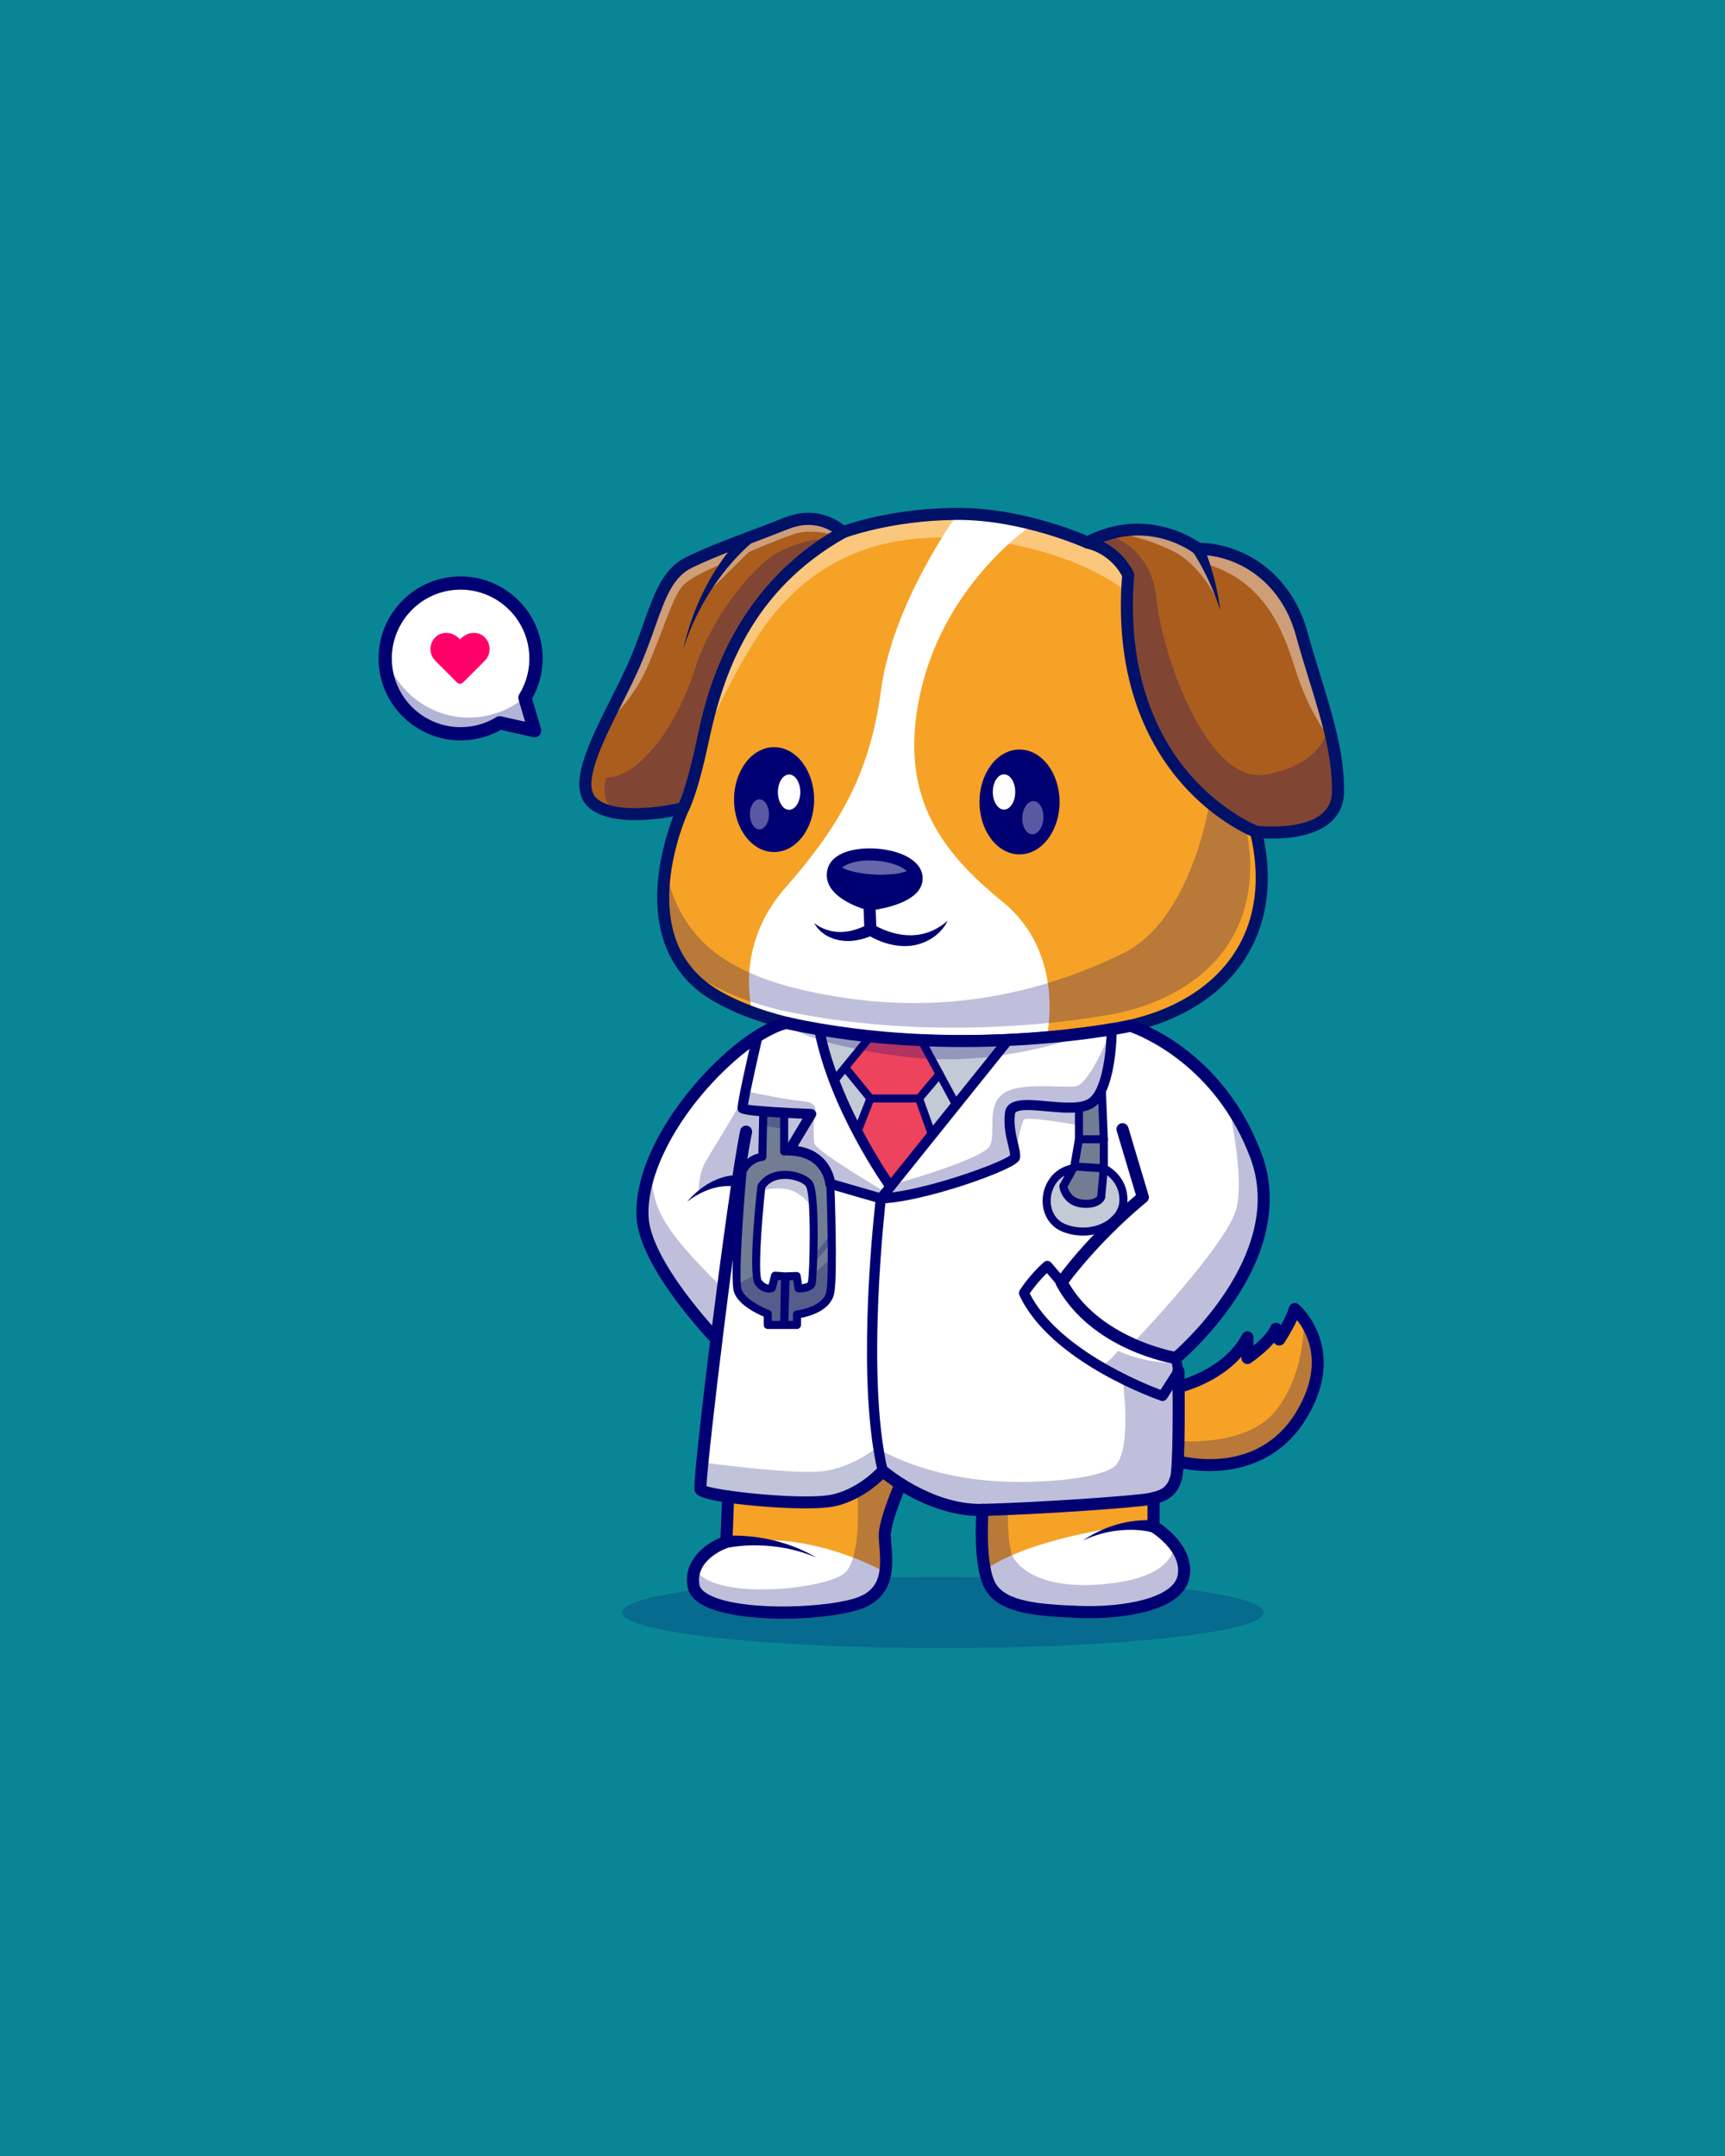 <svg width="720" height="900" viewBox="0 0 720 900" fill="none" xmlns="http://www.w3.org/2000/svg">
<path d="M720 0H0V900H720V0Z" fill="#088695"/>
<g clip-path="url(#clip0_1_16)">
<g opacity="0.2">
<path d="M393.548 688C319.592 688 259.64 681.337 259.64 673.117C259.64 664.898 319.592 658.234 393.548 658.234C467.503 658.234 527.455 664.898 527.455 673.117C527.455 681.337 467.503 688 393.548 688Z" fill="#000072"/>
</g>
<path d="M294.381 309.195C300.373 280.898 312.362 245.55 352.202 223.149C353.539 222.648 372.283 215.805 398.996 215.554C426.583 215.272 453.226 227.28 453.492 227.402C453.635 227.468 453.792 227.5 453.95 227.495C454.107 227.491 454.262 227.449 454.401 227.375C478.102 214.915 497.44 228.435 499.3 229.807C500.372 231.671 501.382 233.644 502.329 235.621C503.306 237.671 504.228 239.753 505.074 241.869C506.79 246.1 508.23 250.438 509.387 254.856C508.56 250.343 507.442 245.888 506.041 241.519C505.349 239.326 504.578 237.158 503.746 235.008C503.113 233.382 502.435 231.781 501.709 230.181C517.665 230.864 536.02 241.688 542.363 264.943C544.028 271.06 545.894 277.09 547.695 282.921C552.813 299.489 557.647 315.139 557.452 330.466C557.399 334.668 555.88 338.1 552.936 340.667C544.304 348.194 526.113 346.368 524.499 346.188C523.151 345.645 508.951 339.692 495.694 324.48C482.907 309.806 468.404 283.252 471.934 240.083C471.945 239.949 471.929 239.813 471.888 239.685C471.847 239.556 471.781 239.437 471.693 239.334C471.606 239.231 471.499 239.146 471.379 239.084C471.259 239.023 471.127 238.985 470.993 238.974C470.858 238.963 470.723 238.979 470.594 239.02C470.465 239.061 470.346 239.128 470.243 239.215C470.14 239.302 470.055 239.409 469.994 239.529C469.932 239.65 469.895 239.781 469.884 239.915C466.291 283.86 481.132 310.938 494.216 325.92C507.117 340.687 520.539 346.781 523.362 347.953C527.917 367.224 525.556 384.726 516.506 398.593C507.258 412.764 491.603 422.626 471.053 427.334C464.206 428.737 399.135 441.255 329.447 426.228C317.72 423.335 307.265 419.487 298.948 414.509C261.498 392.099 285.434 339.225 286.068 337.852C286.432 337.189 289.795 330.837 294.381 309.195ZM340.864 386.542C341.199 386.965 341.582 387.348 342.006 387.682L343.26 388.724C343.714 389.027 344.188 389.29 344.656 389.575C346.585 390.658 348.72 391.324 350.923 391.529C353.124 391.73 355.343 391.599 357.506 391.14C359.498 390.73 361.435 390.086 363.277 389.222L366.884 391.049L369.039 391.847C369.763 392.093 370.459 392.421 371.221 392.562C372.719 392.913 374.2 393.35 375.755 393.418C377.285 393.652 378.841 393.527 380.383 393.489C383.457 393.158 386.422 392.165 389.076 390.579C391.688 389.004 393.959 386.878 395.54 384.336C391.556 388.786 385.953 391.439 380.245 391.744C378.814 391.717 377.385 391.791 375.969 391.514C374.542 391.387 373.156 390.98 371.763 390.632C371.058 390.497 370.4 390.177 369.72 389.932L367.694 389.175L364.297 387.509L363.957 378.477C367.32 378.006 378.526 376.055 382.311 370.687C382.902 369.879 383.306 368.949 383.494 367.965C383.682 366.982 383.649 365.969 383.398 365C381.964 359.025 372.891 356.013 364.535 355.677C357.599 355.406 348.836 357.08 346.99 362.731C346.628 363.781 346.493 364.895 346.593 366C346.693 367.105 347.027 368.177 347.571 369.144C350.539 374.595 359.279 377.573 361.894 378.361L362.241 387.523C360.592 388.317 358.867 388.943 357.092 389.391C355.099 389.871 353.056 390.162 351.009 390.096C348.952 390.096 346.938 389.579 345.029 388.804C343.072 388.064 341.427 386.719 339.801 385.338L340.864 386.542Z" fill="#F6A226"/>
<path d="M470.355 242.648C470.355 242.648 468.516 234.555 457.634 226.462C454.89 224.421 472.626 222.864 473.954 222.151C477.646 220.183 487.222 221.686 497.837 227.79L502.489 230.309C502.489 230.309 525.714 227.13 539.643 254.853C553.572 282.576 553.18 304.869 558.482 321.722C563.783 338.574 546.582 352.079 525.468 347.311C504.355 342.543 483.05 313.784 476.185 291.88C469.32 269.976 470.355 242.648 470.355 242.648Z" fill="#AB5D1D"/>
<path d="M436.86 433.13C436.86 433.13 445.171 398.165 418.565 376.524C391.959 354.883 373.991 330.738 384.766 286.693C395.54 242.647 430.569 219.298 430.569 219.298L411.765 216.226L399.001 215.551C399.001 215.551 372.454 252.194 367.678 288.417C362.901 324.641 348.862 346.527 327.62 370.803C306.378 395.08 313.884 421.498 313.884 421.498C313.884 421.498 363.144 442.521 436.86 433.13Z" fill="white"/>
<path d="M349.387 368.151C348.976 367.43 348.724 366.629 348.649 365.803C348.575 364.977 348.678 364.144 348.954 363.361C350.252 359.393 356.747 357.697 363.054 357.697C363.525 357.697 363.996 357.706 364.463 357.726C372.034 358.028 380.283 360.787 381.407 365.472C381.589 366.157 381.615 366.875 381.482 367.571C381.348 368.268 381.06 368.926 380.638 369.495C377.038 374.61 364.675 376.309 362.983 376.524C361.549 376.117 352.17 373.272 349.387 368.151Z" fill="#000072"/>
<path d="M258.209 293.201C260.709 288.227 263.294 283.083 265.388 278.362C268.141 272.154 270.219 266.295 272.051 261.133C276.46 248.717 279.644 239.743 288.245 235.623C294.773 232.496 301.388 229.852 308.252 227.23C306.218 229.465 304.297 231.802 302.498 234.231C299.771 237.893 297.299 241.738 295.1 245.739C292.921 249.738 290.913 253.835 289.298 258.087C288.417 260.182 287.737 262.354 287.012 264.504C286.286 266.654 285.773 268.871 285.146 271.048C285.856 268.894 286.456 266.706 287.254 264.586C288.052 262.466 288.812 260.328 289.776 258.278C291.54 254.112 293.686 250.122 295.984 246.248C298.302 242.382 300.882 238.68 303.708 235.168C306.481 231.719 309.502 228.382 312.758 225.512L314.272 224.943C318.859 223.214 323.6 221.426 328.507 219.46C339.747 214.966 347.409 219.896 350.02 222.034C305.277 247.872 295.9 292.038 292.358 308.765C288.323 327.815 285.22 334.889 284.442 336.474C280.942 337.29 257.264 342.429 248.13 334.468C240.716 328.002 249.608 310.309 258.209 293.201Z" fill="#AB5D1D"/>
<g opacity="0.4">
<path d="M541.227 281.122C536.564 266.737 530.102 243.673 503.939 235.545C503.871 235.368 503.81 235.19 503.742 235.012C503.109 233.386 502.43 231.786 501.705 230.185C517.66 230.868 536.016 241.693 542.358 264.948C544.024 271.065 545.89 277.094 547.69 282.925C549.695 289.415 551.652 295.763 553.284 302.004C553.047 303.467 552.771 305.138 552.771 305.138C552.771 305.138 546.005 295.847 541.227 281.122Z" fill="white"/>
</g>
<g opacity="0.4">
<path d="M508.782 251.845C508.667 251.309 508.541 250.775 508.417 250.239L508.455 250.342C509.337 252.808 509.136 252.557 508.782 251.845Z" fill="white"/>
</g>
<g opacity="0.4">
<path d="M489.879 230.209C478.696 224.521 467.81 222.846 467.508 222.799C484.896 219.675 497.795 228.695 499.296 229.804C500.368 231.668 501.378 233.641 502.324 235.618C503.301 237.668 504.223 239.75 505.07 241.866C506.195 244.64 507.19 247.468 508.079 250.345C507.563 249.282 500.777 235.754 489.879 230.209Z" fill="white"/>
</g>
<g opacity="0.4">
<path d="M401.366 224.618C356.223 221.813 333.444 242.648 320.441 259.63C311.476 271.336 301.079 292.324 295.483 304.233C301.844 276.864 314.658 244.259 352.202 223.146C353.539 222.645 372.283 215.802 398.996 215.551C426.583 215.269 453.226 227.276 453.492 227.399C453.635 227.465 453.792 227.497 453.95 227.492C454.107 227.487 454.262 227.446 454.401 227.372C454.595 227.27 454.787 227.184 454.981 227.086C462.428 231.144 467.701 235.456 469.631 238.663C469.766 238.945 469.888 239.226 470 239.511C469.933 239.634 469.891 239.771 469.879 239.911C469.699 242.112 469.576 244.259 469.488 246.378H469.478C469.478 246.378 446.509 227.422 401.366 224.618Z" fill="white"/>
</g>
<g opacity="0.4">
<path d="M270.054 278.766C265.459 289.191 258.36 297.013 254.389 300.873C255.633 298.329 256.923 295.76 258.209 293.204C260.709 288.23 263.294 283.086 265.388 278.365C268.141 272.157 270.219 266.298 272.051 261.136C276.46 248.72 279.644 239.746 288.245 235.626C294.773 232.499 301.388 229.855 308.252 227.233C306.218 229.468 304.297 231.805 302.498 234.234C302.255 234.563 302.024 234.899 301.784 235.23C298.317 236.593 288.761 240.553 285.146 244.35C280.703 249.015 276.722 263.642 270.054 278.766Z" fill="white"/>
</g>
<g opacity="0.4">
<path d="M331.056 223.046C323.891 225.534 312.597 230.409 312.597 230.409L295.267 247.497C295.332 247.385 295.394 247.273 295.459 247.162L297.809 243.321C299.642 240.501 301.63 237.788 303.715 235.165C306.488 231.716 309.509 228.379 312.765 225.509L314.28 224.94C318.867 223.211 323.608 221.423 328.515 219.457C339.024 215.254 346.405 219.292 349.454 221.589L347.175 223.046C346.879 223.046 338.222 220.558 331.056 223.046Z" fill="white"/>
</g>
<g opacity="0.25">
<path d="M456.957 226.129C459.13 225.137 461.379 224.317 463.681 223.677C468.275 225.372 480.928 231.66 482.713 250.01C484.903 272.497 503.612 327.821 528.49 323.31C548.207 319.735 552.919 309.166 554.026 304.932C556.146 313.604 557.555 322.082 557.447 330.461C557.394 334.663 555.875 338.096 552.931 340.662C544.3 348.189 526.109 346.363 524.495 346.183C523.147 345.641 508.947 339.687 495.69 324.476C482.903 309.802 468.4 283.248 471.929 240.079C471.951 239.85 471.895 239.621 471.77 239.428C471.644 239.236 471.458 239.091 471.24 239.018C471.022 238.945 470.786 238.948 470.57 239.026C470.354 239.104 470.171 239.253 470.05 239.449C469.926 239.179 469.785 238.917 469.631 238.663C466.764 232.653 459.406 227.667 456.957 226.129Z" fill="#000072"/>
</g>
<g opacity="0.4">
<path d="M470.05 239.449C470.037 239.472 470.014 239.487 470 239.511C469.888 239.226 469.765 238.945 469.631 238.663C469.785 238.917 469.926 239.179 470.05 239.449Z" fill="white"/>
</g>
<g opacity="0.25">
<path d="M470.05 239.449C470.037 239.472 470.014 239.487 470 239.511C469.888 239.226 469.765 238.945 469.631 238.663C469.785 238.917 469.926 239.179 470.05 239.449Z" fill="#021168"/>
</g>
<g opacity="0.25">
<path d="M276.066 380.346C276.571 385.872 277.792 390.95 279.729 395.578C277.435 390.82 276.186 385.626 276.066 380.346Z" fill="#021168"/>
</g>
<g opacity="0.25">
<path d="M520.238 346.493C523.843 364.542 521.28 380.92 512.716 394.038C503.468 408.21 487.812 418.071 467.262 422.779C460.416 424.183 395.345 436.7 325.657 421.674C313.93 418.78 303.474 414.932 295.158 409.954C291.827 407.98 288.771 405.573 286.071 402.798C286.457 403.34 286.861 403.876 287.283 404.406C278.254 393.015 277.032 378.554 278.453 366.022C285.722 393.469 304.389 409.409 352.719 416.572C401.048 423.736 440.523 411.797 468.919 397.866C495.593 384.782 503.763 341.345 504.658 336.124C511.05 341.459 516.758 344.743 520.268 346.506L520.238 346.493Z" fill="#000072"/>
</g>
<g opacity="0.25">
<path d="M253.039 324.588C267.964 324.343 283.29 300.756 289.857 279.794C296.425 258.832 312.614 238.403 322.83 231.769C333.046 225.135 345.774 224.618 345.774 224.618L344.69 225.316C344.69 225.316 344.538 225.42 344.284 225.608C304.488 251.768 295.753 292.787 292.368 308.769C288.334 327.819 285.231 334.893 284.453 336.479C281.771 337.104 267.248 340.264 256.494 338.125C249.914 334.088 253.039 324.588 253.039 324.588Z" fill="#000072"/>
</g>
<g opacity="0.4">
<path d="M364.857 365.055C356.355 364.596 349.564 362.362 349.688 360.065C349.812 357.768 356.804 356.278 365.306 356.736C373.808 357.195 380.599 359.43 380.475 361.727C380.351 364.024 373.359 365.514 364.857 365.055Z" fill="white"/>
</g>
<path d="M400.6 437.179C423.682 437.179 447.165 435.339 466.307 431.921C490.5 427.602 508.885 416.743 519.473 400.519C528.615 386.511 531.349 369.095 527.446 349.974C533.875 350.306 547.498 350.102 555.259 343.338C558.999 340.079 560.927 335.767 560.994 330.505C561.195 314.625 556.283 298.717 551.079 281.874C549.286 276.071 547.433 270.064 545.779 264.007C538.839 238.569 518.399 226.957 500.916 226.607C496.938 223.856 477.451 211.933 453.837 223.677C448.436 221.367 424.996 212.001 399.908 212.001C399.593 212.001 399.279 212.001 398.964 212.001C374.807 212.229 357.369 217.587 352.322 219.333C349.13 216.715 340.139 210.987 327.205 216.153C322.319 218.108 317.59 219.892 313.015 221.616C303.888 225.058 295.267 228.309 286.715 232.406C276.796 237.159 273.23 247.206 268.714 259.928C266.896 265.031 264.848 270.815 262.149 276.906C260.088 281.556 257.523 286.661 255.042 291.594C245.411 310.756 236.315 328.855 245.813 337.134C254.347 344.572 272.354 342.404 280.991 340.812C278.905 346.274 275.707 356.119 274.649 367.371C272.512 390.103 280.283 407.446 297.125 417.528C319.648 431.004 354.584 435.369 379.926 436.653C386.689 437.011 393.628 437.179 400.6 437.179ZM524.243 344.67C523.862 344.671 523.486 344.757 523.143 344.924C522.801 345.091 522.5 345.333 522.265 345.632C522.029 345.932 521.864 346.281 521.783 346.653C521.702 347.026 521.706 347.411 521.796 347.782C526.416 366.845 524.154 384.13 515.256 397.766C505.445 412.797 488.212 422.902 465.421 426.964C421.079 434.88 337.749 435.987 299.708 413.22C284.468 404.097 277.718 388.877 279.649 367.982C281.124 352.008 287.363 338.577 287.427 338.444C287.629 338.012 287.705 337.532 287.646 337.059C287.587 336.586 287.394 336.139 287.091 335.771C286.787 335.403 286.386 335.129 285.933 334.98C285.48 334.831 284.994 334.813 284.531 334.93C277.28 336.747 256.784 340.031 249.121 333.35C242.567 327.639 251.585 309.697 259.54 293.87C262.047 288.873 264.642 283.725 266.751 278.957C269.528 272.691 271.615 266.811 273.457 261.622C277.745 249.542 280.844 240.813 288.89 236.958C297.244 232.955 305.767 229.741 314.785 226.339C319.383 224.605 324.138 222.813 329.069 220.84C341.806 215.747 349.604 223.618 349.929 223.956C350.275 224.314 350.72 224.563 351.206 224.671C351.693 224.778 352.2 224.74 352.666 224.562C352.85 224.489 371.727 217.293 399.005 217.038C426.234 216.768 452.614 228.632 452.868 228.751C453.218 228.91 453.599 228.987 453.983 228.976C454.367 228.965 454.744 228.866 455.084 228.688C478.996 216.12 497.74 230.473 498.526 231.089C498.971 231.439 499.52 231.629 500.086 231.631C515.836 231.631 534.562 242.05 540.912 265.331C542.587 271.472 544.452 277.514 546.258 283.358C551.34 299.81 556.14 315.351 555.95 330.439C555.903 334.253 554.587 337.23 551.943 339.537C543.436 346.957 524.737 344.711 524.548 344.685C524.447 344.675 524.345 344.67 524.243 344.67Z" fill="#021168"/>
<path d="M524.243 349.708C524.833 349.709 525.404 349.503 525.857 349.126C526.311 348.749 526.617 348.225 526.724 347.646C526.831 347.066 526.73 346.467 526.441 345.954C526.152 345.44 525.691 345.044 525.14 344.835C524.988 344.779 510.329 339.06 496.712 323.378C484.166 308.928 469.931 282.768 473.414 240.2C473.447 239.786 473.377 239.37 473.211 238.989C473 238.507 467.91 227.178 454.499 224.015C453.849 223.861 453.165 223.972 452.596 224.323C452.028 224.674 451.623 225.237 451.469 225.886C451.315 226.536 451.426 227.221 451.777 227.789C452.128 228.357 452.691 228.763 453.341 228.916C462.868 231.169 467.273 238.431 468.333 240.483C464.909 284.546 479.88 311.778 493.084 326.892C507.531 343.429 522.706 349.302 523.345 349.547C523.632 349.655 523.937 349.709 524.243 349.708Z" fill="#021168"/>
<path d="M497.886 230.325C501.52 235.936 504.593 242.135 507.073 248.387C507.928 250.507 508.668 252.669 509.383 254.853C508.793 250.27 507.907 245.731 506.73 241.263C505.518 236.687 504.146 232.329 502.297 227.906C502.157 227.584 501.951 227.294 501.692 227.055C501.434 226.816 501.128 226.634 500.795 226.52C500.463 226.406 500.109 226.363 499.759 226.393C499.408 226.423 499.068 226.526 498.759 226.695C498.451 226.865 498.181 227.096 497.967 227.376C497.753 227.655 497.6 227.976 497.517 228.318C497.434 228.66 497.423 229.015 497.485 229.362C497.548 229.708 497.681 230.037 497.878 230.329L497.886 230.325Z" fill="#021168"/>
<path d="M285.157 339.892C285.593 339.892 286.021 339.779 286.4 339.563C286.779 339.347 287.095 339.036 287.316 338.661C287.468 338.408 291.031 332.207 295.838 309.51C301.769 281.507 313.625 246.529 352.988 224.421C353.277 224.259 353.53 224.042 353.735 223.782C353.939 223.522 354.09 223.224 354.18 222.906C354.269 222.587 354.295 222.254 354.255 221.926C354.216 221.598 354.113 221.28 353.951 220.992C353.789 220.704 353.571 220.45 353.311 220.246C353.051 220.041 352.754 219.89 352.435 219.801C352.117 219.711 351.784 219.686 351.456 219.725C351.127 219.764 350.81 219.868 350.521 220.03C304.121 246.09 294.523 291.408 290.91 308.466C286.346 330.019 283.002 336.059 282.968 336.117C282.749 336.5 282.634 336.935 282.636 337.376C282.637 337.818 282.754 338.252 282.976 338.634C283.197 339.016 283.515 339.334 283.898 339.554C284.281 339.775 284.715 339.891 285.157 339.892Z" fill="#021168"/>
<path d="M310.577 222.708C298.524 235.124 290.216 251.038 285.961 267.732L285.148 271.039C285.844 269.106 286.662 266.497 287.433 264.637C289.898 258.342 292.981 252.306 296.636 246.619C300.849 240.049 305.784 233.962 311.458 228.632C312.228 227.908 313.1 227.137 313.893 226.503C316.534 224.247 313.191 220.385 310.577 222.717V222.708Z" fill="#021168"/>
<path d="M425.54 356.667C416.307 356.667 408.821 346.866 408.821 334.777C408.821 322.687 416.307 312.886 425.54 312.886C434.773 312.886 442.259 322.687 442.259 334.777C442.259 346.866 434.773 356.667 425.54 356.667Z" fill="#000072"/>
<path d="M323.095 355.68C313.861 355.68 306.376 345.879 306.376 333.79C306.376 321.7 313.861 311.899 323.095 311.899C332.328 311.899 339.813 321.7 339.813 333.79C339.813 345.879 332.328 355.68 323.095 355.68Z" fill="#000072"/>
<path d="M419.072 337.961C416.489 337.961 414.396 334.664 414.396 330.598C414.396 326.531 416.489 323.234 419.072 323.234C421.655 323.234 423.749 326.531 423.749 330.598C423.749 334.664 421.655 337.961 419.072 337.961Z" fill="white"/>
<g opacity="0.35">
<path d="M430.729 348.262C428.299 348.131 426.496 344.923 426.703 341.098C426.909 337.273 429.047 334.278 431.477 334.409C433.908 334.54 435.71 337.748 435.504 341.573C435.297 345.398 433.16 348.393 430.729 348.262Z" fill="white"/>
</g>
<path d="M329.364 338.037C326.781 338.037 324.688 334.74 324.688 330.673C324.688 326.607 326.781 323.31 329.364 323.31C331.947 323.31 334.041 326.607 334.041 330.673C334.041 334.74 331.947 338.037 329.364 338.037Z" fill="white"/>
<g opacity="0.35">
<path d="M316.992 346.222C314.79 346.222 313.006 343.413 313.006 339.948C313.006 336.482 314.79 333.673 316.992 333.673C319.193 333.673 320.978 336.482 320.978 339.948C320.978 343.413 319.193 346.222 316.992 346.222Z" fill="white"/>
</g>
<path d="M362.9 380.088C362.991 380.089 363.083 380.084 363.174 380.073C364.764 379.899 378.855 378.187 383.534 371.538C384.245 370.555 384.731 369.429 384.959 368.238C385.187 367.047 385.151 365.821 384.853 364.645C383.239 357.912 373.518 354.538 364.602 354.181C356.786 353.864 347.682 355.827 345.578 362.261C345.158 363.503 345.002 364.821 345.121 366.127C345.24 367.434 345.631 368.701 346.269 369.848C349.94 376.591 361.008 379.675 362.258 380.005C362.467 380.061 362.683 380.089 362.9 380.088ZM363.007 359.193C363.462 359.193 363.931 359.202 364.4 359.222C372.31 359.538 379.143 362.439 379.956 365.828C380.089 366.307 380.11 366.81 380.017 367.299C379.924 367.788 379.719 368.248 379.418 368.644C376.95 372.153 368.308 374.372 363.098 375.019C359.98 374.11 352.816 371.353 350.689 367.448C350.377 366.905 350.186 366.301 350.131 365.678C350.075 365.054 350.156 364.426 350.367 363.837C351.271 361.06 356.483 359.185 363.007 359.185V359.193Z" fill="#000072"/>
<path d="M395.54 384.336C386.116 392.629 374.918 391.744 364.506 385.977C363.21 385.182 362.102 385.994 360.905 386.571C359.583 387.184 358.216 387.697 356.816 388.106C351.018 389.923 344.724 389.166 339.819 385.33C343.245 391.581 351.122 393.81 357.807 392.436C360.125 392.036 362.374 391.307 364.487 390.271L362.096 390.258C367.517 393.499 374.079 395.575 380.483 394.756C386.789 393.946 392.851 390.062 395.546 384.336H395.54Z" fill="#000072"/>
<path d="M363.297 390.635H363.393C363.724 390.622 364.049 390.545 364.35 390.408C364.65 390.27 364.921 390.074 365.146 389.832C365.371 389.589 365.546 389.305 365.661 388.995C365.776 388.684 365.829 388.355 365.816 388.024L365.418 377.476C365.393 376.809 365.103 376.179 364.614 375.725C364.124 375.271 363.473 375.03 362.806 375.055C362.138 375.081 361.508 375.37 361.054 375.86C360.6 376.35 360.359 377 360.384 377.667L360.783 388.213C360.807 388.864 361.083 389.479 361.552 389.93C362.02 390.382 362.646 390.634 363.297 390.635Z" fill="#000072"/>
<path d="M312.827 644.009C316.027 644.022 319.222 644.264 322.387 644.731C323.979 644.922 325.545 645.272 327.123 645.567C328.677 645.954 330.256 646.277 331.783 646.778C334.885 647.638 337.863 648.883 340.808 650.202C337.941 648.73 335.016 647.325 331.942 646.289C330.427 645.705 328.858 645.296 327.306 644.819C325.731 644.437 324.161 643.998 322.56 643.72C319.367 643.074 316.131 642.656 312.879 642.469C310.01 642.287 307.132 642.305 304.265 642.522L304.913 625.933C308.911 626.484 313.107 626.909 316.437 627.206C327.924 628.226 342.462 628.758 348.818 627.188C358.973 624.677 366.343 617.8 368.56 615.529C370.511 617.088 372.539 618.548 374.638 619.902C373.373 622.881 369.186 633.057 368.382 639.192C368.164 640.85 368.341 642.97 368.547 645.424C369.239 653.663 370.185 664.947 356.514 668.852C340.979 673.29 306.129 673.967 294.146 666.393C291.994 665.03 290.758 663.479 290.474 661.778C288.513 650.006 302.124 645.085 303.428 644.645C306.539 644.18 309.682 643.968 312.827 644.009Z" fill="#F6A226"/>
<path d="M480.124 626.733L480.457 626.664V636.064C478.255 635.86 476.04 635.84 473.835 636.005C468.677 636.368 463.614 637.57 458.842 639.562C456.459 640.512 454.21 641.75 452.014 643.044C454.295 641.902 456.606 640.827 459.023 640.046C461.417 639.225 463.876 638.604 466.373 638.191C468.855 637.767 471.367 637.552 473.885 637.549C476.308 637.542 478.817 637.722 481.107 638.185C482.604 639.118 495.072 647.255 492.976 657.971C490.902 668.57 469.372 672.596 450.238 671.868C433.178 671.211 418.684 669.969 414.085 661.397C409.925 653.639 410.811 635.572 411.088 631.312C433.531 630.72 473.956 627.927 480.124 626.733Z" fill="#F6A226"/>
<path d="M368.583 655.847C368.583 655.847 341.543 640.553 313.412 643.255C285.281 645.956 288.293 661.122 291.364 665.477C294.435 669.831 310.836 673.989 331.587 672.97C352.339 671.951 367.765 672.371 368.583 655.847Z" fill="white"/>
<path d="M467.962 637.359C467.962 637.359 429.732 642.248 411.041 655.377C411.041 655.377 410.58 671.19 439.501 672.145C468.422 673.101 493.974 670.763 494.245 657.495C494.516 644.228 484.932 634.995 467.962 637.359Z" fill="white"/>
<path d="M418.565 435.262L399.24 459.337L386.338 435.363C391.226 435.536 396.114 435.618 400.965 435.618C406.918 435.618 412.806 435.493 418.565 435.262Z" fill="#C4C9D6"/>
<path d="M462.964 430.983C462.86 434.768 462.271 446.536 458.997 454.051C458.956 454.122 458.925 454.197 458.903 454.275C457.77 456.802 456.329 458.818 454.481 459.855C450.606 462.02 443.417 461.36 437.066 460.779C428.919 460.031 421.226 459.324 420.521 464.596C419.85 469.631 421.021 474.477 421.875 478.017C422.366 480.043 422.784 481.803 422.667 482.757C420.521 485.641 388.633 497.469 369.937 499.11L399.862 461.837L421.289 435.15C436.699 434.426 451.062 432.947 462.964 430.983Z" fill="white"/>
<path d="M383.954 435.269L390.941 448.252L383.12 457.535H363.787L354.042 445.601L363.622 433.873C370.316 434.527 377.127 434.989 383.954 435.269Z" fill="#ED435C"/>
<path d="M455.485 461.649C456.848 460.892 458 459.705 459 458.242L459.651 474.55H451.372V463.021C452.902 462.747 454.296 462.314 455.485 461.649Z" fill="#727C93"/>
<path d="M448.852 488.194L448.966 487.99L459.601 488.676L458.617 499.498C458.387 499.937 457.007 502.007 451.651 501.389C446.412 500.783 445.162 496.515 444.912 495.305L448.829 488.235C448.837 488.223 448.845 488.208 448.852 488.194Z" fill="#727C93"/>
<path d="M451.416 503.431C459.053 504.317 460.539 500.265 460.599 500.1C460.626 500.021 460.643 499.939 460.651 499.856L461.6 489.409C463.8 490.861 467.977 494.487 467.886 501.068C467.839 504.503 465.983 507.653 462.662 509.936C457.748 513.313 450.927 514.025 444.854 511.791C439.151 509.694 437.567 504.134 437.944 500.012C438.306 496.062 440.619 491.201 445.879 489.312L442.939 494.623C442.833 494.813 442.791 495.032 442.817 495.247C442.823 495.321 443.8 502.553 451.416 503.431Z" fill="#C4C9D6"/>
<path d="M459.692 476.606V486.621L449.59 485.97L451.208 476.606H459.692Z" fill="#727C93"/>
<path d="M444.253 535.385C446.417 532.398 458.108 516.805 477.666 500.547C477.821 500.418 477.935 500.246 477.993 500.053C478.051 499.86 478.051 499.654 477.993 499.461L469.502 471.072C469.415 470.822 469.235 470.615 468.999 470.494C468.764 470.374 468.49 470.348 468.237 470.424C467.983 470.5 467.768 470.671 467.637 470.901C467.506 471.131 467.469 471.403 467.533 471.66L475.831 499.401C473.469 501.375 471.226 503.332 469.102 505.271C469.636 503.943 469.922 502.529 469.944 501.098C470.065 492.405 463.755 488.208 461.752 487.095V475.578C461.752 475.571 461.752 475.565 461.752 475.557C461.752 475.549 461.752 475.543 461.752 475.537L460.919 454.695C464.491 446.367 464.973 434.028 465.036 430.628C465.371 430.569 465.716 430.513 466.046 430.456C467.9 430.124 469.705 429.741 471.487 429.332L471.81 429.266C474.99 430.345 508.165 442.477 523.283 482.867C538.304 523.001 494.94 561.95 490.512 565.787C486.486 565.033 457.186 558.782 444.253 535.385Z" fill="white"/>
<path d="M492.976 579.737C496.739 578.71 511.483 574.04 519.629 562.001V566.887C519.629 567.074 519.681 567.258 519.777 567.418C519.874 567.578 520.013 567.709 520.178 567.797C520.344 567.884 520.53 567.925 520.717 567.914C520.904 567.903 521.084 567.842 521.239 567.737C521.592 567.495 528.88 562.466 532.31 557.347L532.939 559.483C532.994 559.671 533.101 559.84 533.249 559.968C533.397 560.097 533.578 560.181 533.772 560.211C533.966 560.24 534.164 560.213 534.343 560.133C534.522 560.053 534.674 559.924 534.782 559.76C534.976 559.468 539.087 553.22 540.901 548.321C544.816 552.342 556.499 567.28 541.942 590.757C526.474 615.709 497.71 610.387 492.655 609.23C493.052 600.67 493.037 587.798 492.976 579.737Z" fill="#F6A226"/>
<path d="M359.003 472.333L364.001 459.592H382.874L387.847 473.522L371.718 493.614C367.094 486.758 362.849 479.654 359.003 472.333Z" fill="#ED435C"/>
<path d="M343.286 431.16C349.08 432.162 355.066 432.977 361.167 433.627L348.536 449.091C346.39 443.269 344.556 437.224 343.286 431.16Z" fill="#C4C9D6"/>
<path d="M349.373 451.318L352.716 447.23L362.123 458.754L357.745 469.917C354.631 463.868 351.837 457.66 349.373 451.318Z" fill="#C4C9D6"/>
<path d="M397.841 461.074L389.359 471.638L384.766 458.774L391.989 450.201L397.841 461.074Z" fill="#C4C9D6"/>
<path d="M322.496 532.27L321.323 536.852C320.591 536.937 319.032 536.825 317.395 534.799C315.824 532.855 316.866 513.431 318.783 495.682C320.937 492.431 324.426 491.604 326.999 491.486C331.39 491.295 335.553 493.055 336.89 494.808C339.345 498.024 338.697 532.563 337.831 535.388C337.549 536.253 335.723 536.687 334.196 536.783L333.538 532.497C333.508 532.245 333.382 532.014 333.186 531.852C332.991 531.69 332.74 531.609 332.487 531.627L327.694 531.79L323.573 531.497C323.331 531.478 323.091 531.546 322.894 531.687C322.697 531.829 322.556 532.035 322.496 532.27Z" fill="white"/>
<path d="M329.991 428.436C333.59 429.301 337.294 430.08 341.102 430.772C342.515 437.79 344.683 444.795 347.229 451.471C347.247 451.536 347.272 451.599 347.303 451.659C350.218 459.28 353.611 466.466 356.898 472.744C356.935 472.842 356.986 472.934 357.05 473.016C363.127 484.581 368.797 492.994 370.376 495.285L367.308 499.108L347.508 493.382C347.261 492.016 346.855 490.685 346.296 489.415C346.284 489.386 346.271 489.359 346.258 489.328C346.155 489.095 346.046 488.859 345.927 488.618C345.83 488.421 345.73 488.231 345.624 488.043C345.606 488.006 345.586 487.972 345.566 487.937C345.394 487.622 345.212 487.319 345.024 487.028C344.977 486.954 344.93 486.877 344.88 486.804C344.814 486.704 344.747 486.606 344.679 486.509C342.395 483.205 338.356 479.942 331.221 479.323L339.497 465.557C339.589 465.404 339.639 465.23 339.643 465.051C339.647 464.873 339.605 464.696 339.52 464.539C339.435 464.382 339.31 464.25 339.159 464.155C339.007 464.061 338.833 464.008 338.655 464.001C334.895 463.858 330.994 463.677 327.336 463.472C327.323 463.472 327.312 463.465 327.3 463.465C327.288 463.465 327.286 463.465 327.279 463.465C324.126 463.289 321.156 463.097 318.615 462.899H318.603H318.58C314.884 462.609 312.099 462.306 310.995 462.023C311.349 458.828 314.82 443.181 317.14 433.137C323.423 429.228 327.358 428.235 328.195 428.056C328.792 428.186 329.397 428.31 329.991 428.436Z" fill="white"/>
<path d="M490.782 572.184L484.841 581.493C478.935 579.32 440.363 564.34 428.56 539.835C431.007 536.213 433.851 532.875 437.04 529.884L442.189 535.909C455.241 560.125 485 566.815 489.932 567.775L490.782 572.184Z" fill="white"/>
<path d="M308.976 462.951C309.128 463.471 309.358 464.163 317.535 464.89L317.177 482.032C315.708 482.316 314.311 482.891 313.068 483.723C311.825 484.555 310.76 485.628 309.938 486.877C310.892 480.832 311.74 475.92 312.424 472.635C312.452 472.503 312.453 472.366 312.428 472.234C312.403 472.101 312.353 471.975 312.279 471.862C312.205 471.749 312.11 471.652 311.998 471.576C311.887 471.5 311.761 471.446 311.629 471.419C311.497 471.391 311.361 471.39 311.229 471.415C311.096 471.44 310.97 471.491 310.857 471.564C310.744 471.638 310.647 471.734 310.57 471.845C310.494 471.956 310.441 472.082 310.413 472.214C309.583 476.193 308.433 483.167 307.104 491.998C305.38 491.967 303.658 492.152 301.98 492.549C300.03 493.012 298.137 493.685 296.331 494.554C294.557 495.434 292.868 496.474 291.284 497.662C290.477 498.224 289.759 498.906 288.996 499.519C288.27 500.177 287.578 500.872 286.876 501.545C287.633 500.939 288.39 500.306 289.161 499.719C289.972 499.177 290.733 498.569 291.576 498.086C293.216 497.068 294.946 496.202 296.743 495.497C298.527 494.823 300.378 494.343 302.265 494.066C303.772 493.845 305.3 493.804 306.817 493.944C304.26 511.113 301.108 534.61 298.32 556.811C292.314 550.259 269.866 524.683 269.194 507.673C268.346 486.171 285.511 461.353 300.469 446.624C305.875 441.299 310.654 437.483 314.663 434.752C311.732 447.489 308.605 461.739 308.976 462.951Z" fill="white"/>
<path d="M328.337 465.603C330.838 465.731 333.65 465.859 336.847 465.986L328.693 479.547C328.569 479.547 328.448 479.547 328.337 479.556V465.603Z" fill="white"/>
<path d="M368.601 501.26C386.572 500.143 423.914 487.445 424.681 483.225C424.928 481.862 424.466 479.954 423.882 477.534C423.019 473.964 421.945 469.52 422.566 464.867C423.008 461.551 429.75 462.17 436.884 462.826C441.173 463.219 445.549 463.618 449.316 463.291V475.489L447.398 486.574L447.276 486.797C440.95 488.094 436.506 493.156 435.897 499.826C435.312 506.21 438.55 511.665 444.146 513.723C446.682 514.654 449.362 515.13 452.064 515.131C455.006 515.14 457.918 514.546 460.622 513.386C451.046 523.044 445.01 530.889 442.973 533.651L437.918 527.746C437.738 527.538 437.483 527.409 437.208 527.389C436.933 527.375 436.662 527.466 436.451 527.645C432.645 531.051 429.302 534.941 426.508 539.216C426.417 539.361 426.365 539.526 426.354 539.696C426.344 539.866 426.376 540.036 426.447 540.191C439.222 567.734 483.068 583.075 484.927 583.714C485.145 583.789 485.382 583.789 485.6 583.713C485.818 583.637 486.004 583.491 486.128 583.296L490.882 575.845C490.892 576.742 490.902 577.673 490.911 578.633C490.841 578.812 490.825 579.007 490.864 579.195C490.879 579.234 490.897 579.272 490.917 579.31C491.032 593.391 490.917 613.048 489.881 616.689C488.492 621.547 486.025 623.502 479.735 624.714C473.542 625.911 432.273 628.744 410.115 629.271C389.852 629.726 371.739 615.464 369.401 613.547C360.662 576.345 367.682 509.53 368.601 501.26Z" fill="white"/>
<path d="M300.064 559.062C302.639 538.485 305.546 516.497 308.062 499.281C307.017 512.792 305.564 535.118 307.001 539.231C308.844 544.511 316.984 548.165 319.419 549.147V553.084C319.419 553.357 319.528 553.618 319.72 553.811C319.913 554.004 320.175 554.112 320.447 554.112H332.655C332.928 554.112 333.189 554.004 333.382 553.811C333.575 553.618 333.683 553.357 333.683 553.084V549.602C336.736 549.093 346.305 546.923 347.599 539.534C348.857 532.351 347.901 502.532 347.664 495.567L366.563 501.033C365.63 509.426 358.62 576.268 367.355 613.812C365.712 615.526 358.345 622.715 348.329 625.189C340.322 627.168 317.676 625.672 304.026 623.716C304.009 623.716 303.994 623.705 303.977 623.704H303.959C298.391 622.903 294.325 622.028 293.395 621.281C293.048 618.503 296.137 590.589 300.037 559.329C300.058 559.242 300.068 559.152 300.064 559.062Z" fill="white"/>
<path d="M345.554 494.286C345.619 496.026 346.899 531.569 345.566 539.18C344.325 546.283 332.653 547.676 332.534 547.689C332.283 547.719 332.053 547.839 331.885 548.028C331.718 548.216 331.625 548.459 331.625 548.711V552.061H328.371L328.943 533.809L331.634 533.716L332.29 537.988C332.327 538.226 332.445 538.443 332.626 538.602C332.806 538.762 333.037 538.853 333.277 538.86C333.847 538.877 338.833 538.928 339.781 536.029C340.422 534.071 341.808 497.871 338.52 493.561C336.562 490.994 331.554 489.204 326.9 489.433C322.498 489.633 318.951 491.535 316.913 494.782C316.83 494.914 316.778 495.063 316.762 495.217C316.089 501.412 312.883 532.491 315.791 536.089C319.027 540.097 322.427 538.707 322.569 538.644C322.714 538.582 322.842 538.487 322.945 538.368C323.047 538.248 323.121 538.107 323.16 537.955L324.273 533.612L326.623 533.778L326.291 552.061H321.467V548.446C321.467 548.236 321.402 548.03 321.281 547.857C321.161 547.685 320.99 547.553 320.793 547.48C320.693 547.444 310.743 543.731 308.937 538.554C307.371 534.066 309.845 501.608 310.949 489.257C311.617 487.812 312.645 486.563 313.935 485.63C315.225 484.697 316.732 484.11 318.314 483.927C318.558 483.896 318.783 483.778 318.947 483.595C319.112 483.412 319.206 483.176 319.212 482.929L319.587 465.062C321.458 465.214 323.676 465.351 326.273 465.495V480.655C326.273 480.801 326.305 480.945 326.365 481.078C326.425 481.211 326.512 481.33 326.622 481.426C326.731 481.523 326.86 481.595 326.999 481.638C327.139 481.681 327.285 481.694 327.43 481.676C328.071 481.596 343.193 479.881 345.554 494.286Z" fill="#727C93"/>
<g opacity="0.25">
<path d="M532.338 589.041C544.677 573.784 544.234 552.501 544.234 552.5C548.675 559.285 553.321 572.414 541.946 590.755C526.479 615.707 497.715 610.385 492.66 609.228C492.766 606.93 492.84 604.316 492.894 601.573C498.024 601.894 521.389 602.579 532.338 589.041Z" fill="#000072"/>
</g>
<g opacity="0.25">
<path d="M513.254 463.118C517.335 469.3 520.699 475.927 523.28 482.87C538.301 523.004 494.937 561.953 490.509 565.79C488.68 565.444 481.623 563.957 473.259 560.249C473.424 560.077 512.774 519.029 516.151 504.134C519.014 491.504 514.394 470.042 513.254 463.118Z" fill="#000072"/>
</g>
<g opacity="0.25">
<path d="M466.693 563.935C478.634 569.307 490.166 568.954 490.166 568.954L490.788 572.184L484.847 581.493C482.012 580.451 471.66 576.454 460.355 569.881C463.064 568.241 466.693 563.935 466.693 563.935Z" fill="#000072"/>
</g>
<g opacity="0.25">
<path d="M464.603 612.594C472.762 607.222 468.727 576.802 468.727 576.802C477.51 581.124 484.226 583.474 484.93 583.716C485.148 583.791 485.385 583.791 485.603 583.715C485.821 583.639 486.007 583.492 486.131 583.298L490.885 575.847C490.896 576.743 490.905 577.674 490.914 578.634C490.844 578.813 490.828 579.008 490.867 579.196C490.882 579.235 490.9 579.274 490.92 579.311C491.035 593.393 490.92 613.05 489.884 616.69C488.495 621.549 486.028 623.504 479.738 624.715C473.545 625.913 432.276 628.746 410.118 629.273C389.856 629.727 371.742 615.465 369.404 613.548C368.806 610.997 368.282 608.3 367.825 605.497C370.358 606.93 383.232 613.771 403.309 616.967C425.793 620.55 456.442 617.963 464.603 612.594Z" fill="#000072"/>
</g>
<g opacity="0.25">
<path d="M463.806 660.946C485.182 658.293 489.192 650.223 489.837 646.213C492.187 649.454 493.859 653.481 492.984 657.963C490.909 668.563 469.379 672.589 450.245 671.86C433.186 671.203 418.692 669.962 414.093 661.39C409.933 653.631 410.819 635.564 411.096 631.305C414.004 631.229 417.217 631.116 420.614 630.973C420.63 635.022 420.839 645.249 422.464 649.177C424.509 654.122 434.949 664.53 463.806 660.946Z" fill="#000072"/>
</g>
<g opacity="0.25">
<path d="M448.561 469.441C448.561 469.441 428.572 465.927 427.385 467.385C426.197 468.843 424.288 479.253 424.288 479.253C424.166 478.712 424.027 478.139 423.882 477.534C423.019 473.964 421.945 469.52 422.566 464.867C423.008 461.551 429.75 462.17 436.884 462.826C441.173 463.219 445.549 463.618 449.316 463.291V467.75C449.138 468.666 448.896 469.353 448.561 469.441Z" fill="#021168"/>
</g>
<g opacity="0.25">
<path d="M343.793 614.116C355.934 612.45 365.579 604.525 365.58 604.524C366.081 607.77 366.668 610.883 367.349 613.812C365.706 615.526 358.339 622.715 348.322 625.189C340.316 627.168 317.67 625.672 304.02 623.716C304.003 623.716 303.988 623.705 303.971 623.704H303.953C298.385 622.903 294.319 622.027 293.389 621.281C293.271 620.338 293.551 616.489 294.123 610.6C299.493 611.322 332.65 615.638 343.793 614.116Z" fill="#021168"/>
</g>
<g opacity="0.25">
<path d="M329.066 428.241L329.985 428.436C333.584 429.301 337.288 430.08 341.096 430.772C341.315 431.859 341.558 432.944 341.811 434.028C331.486 430.815 329.066 428.241 329.066 428.241Z" fill="#021168"/>
</g>
<g opacity="0.25">
<path d="M357.654 437.927C352.193 436.846 347.738 435.755 344.111 434.714C343.822 433.53 343.534 432.347 343.286 431.16C349.08 432.162 355.066 432.977 361.167 433.627L357.654 437.927Z" fill="#000072"/>
</g>
<g opacity="0.25">
<path d="M421.301 435.141C431.716 434.656 441.632 433.817 450.657 432.718C444.565 434.838 432.3 438.591 416.847 440.684L421.301 435.141Z" fill="#000072"/>
</g>
<g opacity="0.25">
<path d="M418.565 435.262L413.913 441.057C405.968 442.009 397.962 442.357 389.964 442.098L386.341 435.363C391.229 435.536 396.117 435.618 400.968 435.618C406.918 435.618 412.806 435.493 418.565 435.262Z" fill="#000072"/>
</g>
<g opacity="0.25">
<path d="M359.95 438.369L363.622 433.873C370.317 434.53 377.129 434.989 383.955 435.269L387.576 441.998C384.105 441.818 380.586 441.517 377.033 441.052C370.511 440.196 364.856 439.29 359.95 438.369Z" fill="#000072"/>
</g>
<g opacity="0.25">
<path d="M458.903 454.275C457.77 456.802 456.329 458.818 454.481 459.855C450.606 462.02 443.417 461.36 437.066 460.779C428.919 460.031 421.226 459.324 420.521 464.596C419.851 469.631 421.021 474.477 421.875 478.018C422.366 480.043 422.784 481.803 422.667 482.757C420.521 485.641 388.633 497.469 369.937 499.11L374.005 494.045C378.707 492.797 410.708 483.461 413.181 478.267C415.834 472.695 411.59 461.949 418.559 456.643C425.528 451.338 443.697 454.387 449.007 453.474C454.316 452.561 461.753 434.811 461.753 434.811L462.813 434.423C462.488 439.645 461.574 448.152 459.004 454.051C458.961 454.121 458.927 454.197 458.903 454.275Z" fill="#000072"/>
</g>
<g opacity="0.25">
<path d="M328.689 479.547C328.565 479.547 328.443 479.547 328.333 479.556V465.603C330.833 465.731 333.645 465.859 336.842 465.986L328.689 479.547Z" fill="#021168"/>
</g>
<g opacity="0.25">
<path d="M340.212 463.583L339.909 465.059C339.909 465.059 339.303 473.993 339.909 477.27C340.514 480.546 368.468 496.946 368.468 496.946C368.563 497.072 368.644 497.209 368.709 497.353L367.3 499.108L347.5 493.382C347.254 492.016 346.847 490.685 346.289 489.415C346.277 489.386 346.263 489.359 346.251 489.328C346.148 489.095 346.039 488.859 345.919 488.618C345.822 488.421 345.722 488.231 345.616 488.043C345.598 488.007 345.578 487.972 345.559 487.937C345.386 487.622 345.204 487.319 345.017 487.028C344.97 486.954 344.923 486.877 344.873 486.804C344.806 486.704 344.739 486.606 344.671 486.509C342.388 483.205 338.349 479.942 331.213 479.323L339.489 465.557C339.581 465.404 339.632 465.23 339.636 465.051C339.64 464.873 339.597 464.696 339.512 464.539C339.427 464.382 339.303 464.25 339.151 464.155C338.999 464.061 338.826 464.008 338.647 464.001C334.887 463.858 330.986 463.677 327.329 463.472C327.315 463.472 327.305 463.465 327.292 463.465C327.28 463.465 327.279 463.465 327.271 463.465C324.118 463.289 321.149 463.097 318.608 462.899H318.595H318.573C314.876 462.609 312.091 462.306 310.987 462.023C311.101 460.997 311.538 458.678 312.155 455.676C315.673 456.433 328.545 459.136 334.527 459.592C341.505 460.117 340.212 463.583 340.212 463.583Z" fill="#000072"/>
</g>
<g opacity="0.25">
<path d="M328.337 496.374C324.126 495.655 320.407 496.422 318.658 496.905C318.701 496.496 318.744 496.089 318.788 495.682C320.941 492.431 324.43 491.604 327.003 491.486C331.395 491.295 335.558 493.055 336.895 494.808C337.555 495.674 337.99 498.821 338.258 502.997C337.099 501.569 333.368 497.232 328.337 496.374Z" fill="#021168"/>
</g>
<g opacity="0.25">
<path d="M294.734 484.533C297.914 479.359 309.196 460.436 309.196 460.436C308.981 461.799 308.893 462.687 308.976 462.951C309.128 463.471 309.358 464.163 317.535 464.89L317.177 482.032C315.708 482.316 314.311 482.891 313.068 483.723C311.825 484.555 310.76 485.628 309.938 486.877C310.892 480.832 311.74 475.92 312.424 472.635C312.48 472.368 312.428 472.09 312.279 471.862C312.13 471.634 311.896 471.475 311.629 471.419C311.363 471.363 311.085 471.415 310.857 471.564C310.629 471.713 310.469 471.947 310.413 472.214C309.583 476.193 308.433 483.167 307.104 491.998C305.38 491.967 303.658 492.152 301.98 492.549C300.03 493.012 298.137 493.685 296.331 494.554C295.322 495.059 294.343 495.614 293.396 496.219C292.365 496.637 291.649 496.94 291.649 496.94C291.649 496.94 291.549 489.707 294.734 484.533Z" fill="#000072"/>
</g>
<g opacity="0.25">
<path d="M276.722 508.56C283.247 520.508 300.874 536.875 300.874 536.875C300.005 543.504 299.145 550.216 298.315 556.817C292.309 550.265 269.862 524.689 269.189 507.679C268.962 501.913 270.04 495.906 272.015 489.917C271.915 493.897 272.518 500.86 276.722 508.56Z" fill="#000072"/>
</g>
<g opacity="0.25">
<path d="M315.794 536.089C319.03 540.097 322.43 538.707 322.572 538.644C322.717 538.582 322.845 538.487 322.948 538.368C323.05 538.248 323.124 538.107 323.163 537.955L324.276 533.612L326.626 533.778L326.294 552.061H321.47V548.446C321.47 548.236 321.405 548.03 321.285 547.857C321.164 547.685 320.993 547.553 320.796 547.48C320.696 547.444 310.746 543.731 308.94 538.554C308.751 538.012 308.622 537.055 308.542 535.78C309.851 535.032 313.69 532.918 314.819 532.298C315.011 534.149 315.314 535.497 315.794 536.089Z" fill="#000072"/>
</g>
<g opacity="0.25">
<path d="M345.566 539.179C344.325 546.282 332.653 547.676 332.534 547.689C332.283 547.719 332.053 547.839 331.885 548.028C331.718 548.216 331.625 548.459 331.625 548.711V552.061H328.371L328.943 533.809L331.634 533.716L332.29 537.988C332.327 538.226 332.445 538.443 332.626 538.602C332.806 538.762 333.037 538.853 333.277 538.86C333.847 538.877 338.833 538.928 339.781 536.029C339.909 535.644 340.063 533.921 340.205 531.389L346.163 525.749C346.145 531.696 345.983 536.802 345.566 539.179Z" fill="#000072"/>
</g>
<g opacity="0.25">
<path d="M346.149 519.763L340.434 526.327C340.471 525.293 340.502 524.207 340.53 523.084L346.107 516.008C346.124 517.26 346.139 518.516 346.149 519.763Z" fill="#000072"/>
</g>
<g opacity="0.25">
<path d="M319.484 470.054L319.59 465.058C321.461 465.209 323.679 465.347 326.276 465.491V471.069C324.156 470.837 319.484 470.053 319.484 470.053V470.054Z" fill="#000072"/>
</g>
<g opacity="0.25">
<path d="M353.082 656.171C359.848 648.742 357.852 623.605 357.852 623.605C357.871 623.847 357.852 623.605 357.852 623.605C361.791 621.436 365.399 618.715 368.567 615.524C370.517 617.083 372.545 618.543 374.644 619.897C373.379 622.877 369.192 633.052 368.388 639.188C368.17 640.846 368.347 642.965 368.553 645.42C369.245 653.659 370.191 664.942 356.52 668.847C340.985 673.285 306.135 673.962 294.152 666.388C292 665.025 290.764 663.475 290.48 661.773C290.12 659.762 290.256 657.695 290.875 655.748C298.832 668.335 346.502 663.395 353.082 656.171Z" fill="#000072"/>
</g>
<path d="M490.808 569.404C491.394 569.404 491.963 569.2 492.414 568.826C492.934 568.395 505.229 558.123 515.696 542.306C529.745 521.079 533.516 500.097 526.6 481.627C510.166 437.716 474.122 426.262 472.596 425.795C472.181 425.669 471.741 425.651 471.318 425.744C470.633 425.895 402.093 440.636 328.754 424.548C328.455 424.483 328.147 424.473 327.845 424.517C327.365 424.588 315.87 426.486 297.977 444.1C281.763 460.065 264.755 485.189 265.649 507.816C266.474 528.698 295.978 559.55 297.235 560.852C297.465 561.09 297.739 561.281 298.042 561.413C298.345 561.545 298.671 561.616 299.002 561.622C299.333 561.628 299.661 561.569 299.969 561.448C300.277 561.328 300.558 561.147 300.796 560.918C301.034 560.688 301.225 560.414 301.357 560.111C301.489 559.808 301.561 559.482 301.567 559.151C301.573 558.82 301.514 558.492 301.393 558.184C301.272 557.876 301.092 557.595 300.862 557.357C300.568 557.054 271.432 526.591 270.681 507.618C269.999 490.326 282.101 466.802 301.512 447.689C316.239 433.186 326.152 430.097 328.213 429.584C398.462 444.859 464.22 432.336 471.707 430.809C476.335 432.461 507.46 444.848 521.887 483.393C536.083 521.32 496.555 558.443 490.085 564.185C484.364 563.008 458.27 556.589 446.032 535.489C449.197 531.229 460.511 516.75 478.626 501.693C479.006 501.377 479.284 500.957 479.427 500.484C479.57 500.012 479.57 499.507 479.429 499.034L470.938 470.644C470.746 470.004 470.308 469.466 469.721 469.149C469.133 468.832 468.443 468.761 467.803 468.952C467.163 469.144 466.625 469.581 466.308 470.169C465.991 470.757 465.92 471.447 466.111 472.087L474.128 498.887C452.911 516.792 441.463 533.173 440.979 533.875C440.715 534.256 440.561 534.702 440.534 535.165C440.507 535.627 440.609 536.088 440.827 536.496C455.317 563.558 488.996 569.147 490.423 569.371C490.55 569.392 490.679 569.403 490.808 569.404Z" fill="#000072"/>
<path d="M485.265 584.839C485.618 584.839 485.965 584.75 486.274 584.58C486.584 584.411 486.845 584.166 487.035 583.869L493.638 573.521C493.927 573.068 494.032 572.522 493.93 571.995L492.87 566.489C492.818 566.218 492.713 565.961 492.561 565.731C492.409 565.501 492.214 565.303 491.985 565.148C491.757 564.994 491.501 564.886 491.231 564.831C490.961 564.775 490.682 564.774 490.412 564.826C490.141 564.878 489.883 564.983 489.653 565.135C489.423 565.287 489.225 565.482 489.071 565.71C488.916 565.939 488.808 566.195 488.753 566.465C488.698 566.735 488.696 567.013 488.748 567.284L489.657 571.967L484.409 580.188C476.582 577.228 441.277 562.822 429.8 539.921C431.913 536.871 434.313 534.029 436.967 531.434L441.453 536.675C441.629 536.895 441.847 537.078 442.094 537.212C442.342 537.346 442.614 537.429 442.894 537.455C443.175 537.482 443.458 537.452 443.726 537.367C443.995 537.282 444.243 537.144 444.457 536.961C444.671 536.779 444.846 536.554 444.972 536.302C445.098 536.05 445.171 535.776 445.189 535.495C445.206 535.214 445.166 534.932 445.072 534.667C444.979 534.401 444.832 534.157 444.642 533.95L438.736 527.051C438.555 526.84 438.334 526.666 438.085 526.541C437.836 526.416 437.565 526.342 437.287 526.323C437.009 526.303 436.731 526.34 436.467 526.429C436.203 526.518 435.96 526.659 435.751 526.843C429.621 532.257 425.769 538.391 425.605 538.654C425.42 538.95 425.312 539.287 425.291 539.635C425.27 539.983 425.335 540.331 425.482 540.647C438.447 568.598 482.706 584.088 484.584 584.733C484.803 584.806 485.034 584.842 485.265 584.839Z" fill="#000072"/>
<path d="M409.082 632.833C409.453 632.833 409.824 632.828 410.195 632.819C432.483 632.288 474.112 629.415 480.405 628.196C486.699 626.977 491.277 624.726 493.296 617.661C494.942 611.895 494.45 576.383 494.388 572.354C494.377 571.692 494.107 571.062 493.636 570.598C493.165 570.134 492.53 569.874 491.869 569.873H491.831C491.501 569.878 491.174 569.948 490.87 570.079C490.567 570.211 490.292 570.4 490.062 570.638C489.831 570.875 489.65 571.155 489.528 571.463C489.406 571.77 489.346 572.099 489.351 572.429C489.579 587.367 489.537 612.478 488.453 616.275C487.241 620.515 485.136 622.15 479.448 623.251C473.305 624.441 432.185 627.257 410.075 627.784C409.751 627.784 409.426 627.795 409.101 627.795C388.476 627.795 370.3 612.366 370.117 612.208C369.615 611.776 368.963 611.559 368.302 611.604C367.642 611.649 367.025 611.952 366.586 612.447C366.511 612.531 358.832 621.058 347.959 623.743C337.063 626.437 301.165 622.638 294.891 620.348C295.282 608.235 308.414 499.158 313.877 472.94C313.948 472.615 313.954 472.279 313.894 471.952C313.834 471.625 313.71 471.312 313.529 471.033C313.348 470.754 313.114 470.513 312.839 470.325C312.565 470.137 312.255 470.006 311.93 469.938C311.604 469.87 311.268 469.867 310.941 469.93C310.614 469.993 310.303 470.12 310.026 470.304C309.748 470.487 309.51 470.724 309.325 471.001C309.139 471.277 309.011 471.587 308.946 471.914C306.123 485.463 300.92 523.823 296.982 555.206C294.841 572.316 292.944 588.386 291.643 600.467C289.43 621.019 289.768 621.862 290.095 622.679C290.59 623.917 291.622 626.496 316.294 628.688C327.903 629.719 342.634 630.246 349.164 628.634C358.508 626.323 365.577 620.457 368.66 617.506C374.038 621.637 390.319 632.833 409.082 632.833Z" fill="#000072"/>
<path d="M367.676 502.385H367.765C379.729 501.879 396.531 496.669 403.202 494.452C408.891 492.561 414.217 490.544 418.194 488.773C424.796 485.837 425.513 484.61 425.731 483.417C426.017 481.838 425.532 479.828 424.918 477.285C424.076 473.802 423.028 469.465 423.623 465.011C423.926 462.714 431.055 463.368 436.781 463.893C443.909 464.546 451.278 465.226 456.003 462.587C465.816 457.102 466.108 432.548 466.11 429.767C466.11 429.211 465.889 428.677 465.496 428.283C465.102 427.89 464.569 427.669 464.012 427.668C463.456 427.668 462.922 427.889 462.529 428.282C462.135 428.676 461.914 429.209 461.914 429.765C461.914 436.641 460.469 455.284 453.956 458.922C450.37 460.926 443.355 460.285 437.167 459.714C428.493 458.918 420.302 458.167 419.463 464.457C418.765 469.688 419.964 474.648 420.839 478.27C421.194 479.742 421.597 481.382 421.621 482.272C417.885 485.332 390.255 495.47 372.393 497.762L422.38 435.498C422.559 435.284 422.695 435.036 422.777 434.769C422.86 434.502 422.889 434.221 422.861 433.943C422.834 433.665 422.752 433.395 422.619 433.149C422.486 432.903 422.305 432.686 422.087 432.511C421.869 432.336 421.618 432.207 421.349 432.13C421.08 432.053 420.799 432.031 420.521 432.064C420.244 432.098 419.976 432.186 419.733 432.325C419.49 432.463 419.277 432.649 419.107 432.871L366.045 498.974C365.797 499.282 365.641 499.654 365.596 500.047C365.551 500.44 365.617 500.838 365.788 501.194C365.959 501.551 366.228 501.852 366.562 502.063C366.897 502.274 367.285 502.385 367.681 502.385H367.676Z" fill="#000072"/>
<path d="M371.659 497.428C372.044 497.427 372.422 497.32 372.751 497.119C373.08 496.918 373.347 496.63 373.523 496.287C373.699 495.944 373.778 495.559 373.75 495.175C373.721 494.79 373.588 494.421 373.364 494.107C373.134 493.786 350.297 461.627 344.044 429.572C343.938 429.025 343.618 428.544 343.157 428.233C342.695 427.922 342.128 427.807 341.582 427.913C341.036 428.02 340.554 428.339 340.243 428.801C339.932 429.263 339.817 429.829 339.924 430.376C346.355 463.345 368.991 495.211 369.952 496.545C370.145 496.818 370.401 497.04 370.698 497.194C370.995 497.347 371.325 497.428 371.659 497.428Z" fill="#000072"/>
<path d="M368.468 616.215C368.632 616.215 368.796 616.195 368.956 616.157C369.224 616.093 369.477 615.977 369.7 615.815C369.924 615.654 370.113 615.45 370.257 615.215C370.402 614.98 370.499 614.719 370.542 614.447C370.586 614.175 370.575 613.897 370.511 613.628C361.155 574.389 369.672 501.268 369.754 500.535C369.812 500.041 369.693 499.542 369.419 499.128C369.144 498.713 368.731 498.41 368.253 498.271L348.415 492.534C347.638 488.979 344.562 480.202 332.985 478.452L340.405 466.106C340.594 465.793 340.697 465.436 340.706 465.071C340.714 464.706 340.627 464.346 340.453 464.024C340.28 463.703 340.025 463.433 339.715 463.24C339.405 463.048 339.05 462.939 338.685 462.926C327.982 462.52 316.144 461.792 312.184 461.163C312.874 456.924 315.646 444.27 318.267 432.941C318.337 432.669 318.351 432.387 318.31 432.11C318.269 431.833 318.173 431.567 318.028 431.328C317.882 431.089 317.691 430.881 317.464 430.717C317.237 430.553 316.979 430.436 316.707 430.373C316.434 430.31 316.151 430.302 315.875 430.35C315.6 430.398 315.336 430.501 315.101 430.652C314.865 430.803 314.662 431 314.504 431.231C314.345 431.461 314.234 431.722 314.178 431.996C307.363 461.422 307.736 462.618 307.933 463.262C308.414 464.837 308.737 465.9 334.975 466.979L327.645 479.171C327.456 479.486 327.352 479.845 327.344 480.212C327.337 480.58 327.426 480.942 327.603 481.264C327.78 481.587 328.039 481.856 328.353 482.047C328.667 482.238 329.026 482.343 329.393 482.351C343.339 482.695 344.429 493.871 344.468 494.346C344.505 494.772 344.669 495.176 344.939 495.507C345.209 495.838 345.573 496.079 345.983 496.2L365.377 501.802C364.08 513.525 357.597 577.596 366.418 614.594C366.526 615.057 366.788 615.468 367.16 615.763C367.532 616.057 367.994 616.216 368.468 616.215Z" fill="#000072"/>
<path d="M450.345 477.256H460.722C460.948 477.256 461.172 477.21 461.38 477.122C461.588 477.033 461.776 476.903 461.933 476.74C462.089 476.577 462.211 476.384 462.292 476.173C462.372 475.961 462.409 475.736 462.4 475.51L461.558 454.474C461.536 454.03 461.341 453.613 461.014 453.312C460.688 453.011 460.257 452.85 459.813 452.864C459.593 452.873 459.376 452.925 459.176 453.017C458.976 453.109 458.796 453.24 458.646 453.402C458.497 453.564 458.381 453.754 458.305 453.961C458.229 454.168 458.194 454.388 458.203 454.608L458.974 473.899H452.023V462.14C452.03 461.915 451.992 461.692 451.91 461.482C451.829 461.272 451.706 461.081 451.55 460.92C451.393 460.759 451.206 460.63 450.999 460.543C450.792 460.455 450.569 460.41 450.345 460.41C450.12 460.41 449.897 460.455 449.69 460.543C449.483 460.63 449.296 460.759 449.139 460.92C448.983 461.081 448.86 461.272 448.779 461.482C448.698 461.692 448.659 461.915 448.666 462.14V475.578C448.666 475.799 448.709 476.017 448.794 476.221C448.878 476.424 449.002 476.609 449.158 476.765C449.314 476.921 449.499 477.044 449.703 477.129C449.906 477.213 450.125 477.256 450.345 477.256Z" fill="#000072"/>
<path d="M460.722 489.397C461.167 489.395 461.593 489.218 461.908 488.903C462.223 488.589 462.4 488.162 462.401 487.717V475.578C462.401 475.133 462.224 474.706 461.909 474.391C461.594 474.076 461.167 473.899 460.722 473.899C460.276 473.899 459.849 474.076 459.534 474.391C459.219 474.706 459.042 475.133 459.042 475.578V485.926L450.354 485.366L451.999 475.864C452.042 475.645 452.041 475.419 451.995 475.2C451.95 474.981 451.861 474.773 451.734 474.589C451.607 474.405 451.445 474.248 451.256 474.127C451.068 474.007 450.858 473.925 450.637 473.887C450.417 473.849 450.191 473.855 449.973 473.905C449.755 473.956 449.549 474.049 449.368 474.18C449.187 474.311 449.033 474.477 448.917 474.668C448.8 474.859 448.723 475.071 448.69 475.292L446.721 486.635C446.68 486.867 446.689 487.106 446.746 487.335C446.803 487.564 446.908 487.779 447.054 487.965C447.2 488.15 447.384 488.303 447.593 488.413C447.802 488.523 448.032 488.588 448.268 488.603L460.608 489.398L460.722 489.397Z" fill="#000072"/>
<path d="M452.061 515.779C456.453 515.779 460.728 514.551 464.196 512.168C468.262 509.373 470.533 505.445 470.594 501.107C470.745 490.582 461.802 486.365 461.421 486.191C461.177 486.079 460.91 486.027 460.642 486.04C460.374 486.052 460.112 486.129 459.88 486.264C459.648 486.398 459.451 486.587 459.307 486.813C459.162 487.039 459.074 487.297 459.05 487.564L457.982 499.296C457.704 499.697 456.316 501.275 451.725 500.742C447.215 500.221 445.929 496.719 445.602 495.402L449.85 487.734C450.066 487.345 450.118 486.886 449.995 486.458C449.872 486.03 449.585 485.669 449.195 485.453C448.806 485.237 448.347 485.185 447.919 485.308C447.491 485.431 447.129 485.718 446.914 486.108L446.85 486.221C439.549 487.86 435.765 494.118 435.249 499.767C434.643 506.454 438.041 512.171 443.921 514.333C446.529 515.29 449.284 515.779 452.061 515.779ZM462.147 490.599C464.303 492.281 467.312 495.611 467.237 501.06C467.191 504.279 465.436 507.241 462.294 509.4C457.551 512.66 450.956 513.337 445.08 511.182C439.722 509.214 438.236 503.966 438.592 500.073C438.895 496.799 440.602 492.867 444.347 490.73L442.365 494.31C442.193 494.62 442.123 494.976 442.166 495.328C442.498 498.026 444.841 503.328 451.336 504.078C459.477 505.011 461.143 500.498 461.209 500.306C461.254 500.177 461.282 500.044 461.294 499.908L462.147 490.599Z" fill="#000072"/>
<path d="M389.01 475.395C389.28 475.395 389.545 475.331 389.784 475.208C390.023 475.084 390.229 474.904 390.384 474.685C390.539 474.465 390.639 474.211 390.675 473.944C390.711 473.677 390.682 473.406 390.591 473.152L385.179 457.997C385.063 457.671 384.848 457.389 384.565 457.189C384.282 456.99 383.944 456.883 383.598 456.883H363.306C362.969 456.882 362.64 456.983 362.361 457.172C362.082 457.361 361.867 457.629 361.743 457.943L356.306 471.806C356.219 472.013 356.174 472.235 356.174 472.459C356.173 472.683 356.218 472.905 356.305 473.112C356.392 473.318 356.52 473.505 356.68 473.662C356.841 473.819 357.031 473.942 357.239 474.023C357.448 474.105 357.671 474.145 357.895 474.139C358.12 474.133 358.34 474.083 358.545 473.99C358.749 473.898 358.933 473.766 359.085 473.601C359.237 473.437 359.355 473.244 359.432 473.033L364.45 460.235H382.415L387.429 474.274C387.544 474.602 387.758 474.886 388.042 475.086C388.325 475.287 388.663 475.395 389.01 475.395Z" fill="#000072"/>
<path d="M399.072 462.865C399.362 462.865 399.648 462.79 399.9 462.646C400.153 462.503 400.364 462.297 400.512 462.047C400.661 461.798 400.743 461.514 400.749 461.224C400.755 460.934 400.686 460.647 400.548 460.391L386.271 433.863C386.057 433.476 385.699 433.19 385.275 433.065C384.851 432.941 384.395 432.988 384.006 433.198C383.617 433.407 383.326 433.761 383.196 434.184C383.067 434.606 383.109 435.063 383.313 435.454L397.591 461.982C397.735 462.25 397.949 462.473 398.209 462.628C398.47 462.784 398.768 462.866 399.072 462.865Z" fill="#000072"/>
<path d="M348.186 452.825C348.435 452.826 348.682 452.771 348.907 452.664C349.132 452.557 349.33 452.401 349.487 452.207L364.4 433.949C364.661 433.602 364.777 433.168 364.724 432.738C364.671 432.307 364.454 431.914 364.118 431.64C363.782 431.366 363.352 431.233 362.92 431.268C362.488 431.303 362.086 431.504 361.799 431.829L346.885 450.089C346.685 450.335 346.558 450.633 346.519 450.948C346.481 451.263 346.533 451.583 346.669 451.87C346.806 452.157 347.02 452.399 347.289 452.569C347.557 452.739 347.869 452.829 348.186 452.829V452.825Z" fill="#000072"/>
<path d="M383.598 460.243C383.843 460.243 384.085 460.189 384.306 460.086C384.528 459.982 384.725 459.832 384.882 459.645L393.455 449.463C393.742 449.122 393.882 448.681 393.843 448.236C393.805 447.792 393.591 447.381 393.25 447.094C392.909 446.807 392.467 446.668 392.023 446.706C391.578 446.745 391.168 446.958 390.881 447.299L382.302 457.481C382.096 457.726 381.965 458.024 381.922 458.341C381.88 458.658 381.93 458.98 382.065 459.27C382.199 459.56 382.414 459.806 382.684 459.978C382.953 460.15 383.266 460.242 383.586 460.243H383.598Z" fill="#000072"/>
<path d="M363.3 460.243C363.617 460.242 363.928 460.152 364.196 459.982C364.464 459.812 364.679 459.57 364.815 459.283C364.951 458.996 365.003 458.676 364.965 458.361C364.926 458.046 364.8 457.748 364.599 457.502L354.016 444.539C353.729 444.214 353.327 444.013 352.895 443.978C352.463 443.943 352.034 444.076 351.697 444.35C351.361 444.624 351.144 445.017 351.091 445.448C351.039 445.878 351.155 446.312 351.415 446.659L361.997 459.622C362.154 459.816 362.353 459.972 362.578 460.079C362.804 460.187 363.05 460.243 363.3 460.243Z" fill="#000072"/>
<path d="M320.441 554.768H332.649C333.094 554.768 333.521 554.59 333.836 554.276C334.151 553.961 334.328 553.534 334.328 553.089V550.145C337.954 549.462 346.941 547.037 348.235 539.647C349.641 531.606 348.315 495.649 348.257 494.122C348.256 494.054 348.25 493.985 348.238 493.918C346.045 480.29 333.989 478.893 329.126 478.893H328.984V464.49C328.984 464.269 328.941 464.051 328.856 463.847C328.772 463.644 328.648 463.458 328.492 463.302C328.336 463.147 328.151 463.023 327.947 462.939C327.744 462.854 327.525 462.811 327.305 462.811C327.084 462.811 326.866 462.854 326.662 462.939C326.458 463.023 326.273 463.147 326.117 463.302C325.961 463.458 325.837 463.644 325.753 463.847C325.669 464.051 325.625 464.269 325.625 464.49V480.651C325.625 480.889 325.676 481.124 325.774 481.342C325.872 481.559 326.015 481.752 326.194 481.91C326.373 482.068 326.583 482.185 326.811 482.255C327.039 482.325 327.279 482.346 327.515 482.316C328.13 482.241 342.624 480.623 344.906 494.351C344.986 496.534 346.237 531.574 344.926 539.067C343.764 545.709 332.576 547.027 332.463 547.04C332.052 547.085 331.674 547.28 331.398 547.588C331.123 547.895 330.97 548.293 330.969 548.705V551.405H329.039L329.578 534.434L331.083 534.381L331.652 538.082C331.712 538.47 331.906 538.826 332.201 539.086C332.495 539.346 332.872 539.494 333.265 539.505C334.271 539.534 339.332 539.505 340.405 536.227C340.997 534.419 342.606 497.829 339.042 493.161C336.965 490.435 331.737 488.558 326.873 488.77C322.254 488.982 318.521 490.989 316.366 494.425C316.231 494.64 316.147 494.883 316.119 495.135C314.899 506.369 312.377 532.884 315.288 536.486C318.832 540.877 322.666 539.301 322.828 539.229C323.064 539.129 323.274 538.975 323.442 538.779C323.609 538.584 323.729 538.353 323.793 538.104L324.771 534.287L325.963 534.372L325.66 551.397H322.125V548.433C322.125 548.089 322.019 547.754 321.823 547.473C321.626 547.191 321.348 546.977 321.026 546.858C318.315 545.859 310.974 542.382 309.559 538.329C308.196 534.414 310.021 507.037 311.596 489.413C312.23 488.097 313.187 486.963 314.377 486.116C315.567 485.269 316.952 484.736 318.403 484.568C318.802 484.517 319.17 484.325 319.439 484.026C319.708 483.727 319.861 483.341 319.869 482.939L320.267 463.957C320.277 463.512 320.109 463.081 319.801 462.76C319.493 462.438 319.069 462.252 318.624 462.243H318.588C318.149 462.243 317.728 462.415 317.414 462.722C317.1 463.029 316.919 463.447 316.91 463.886L316.54 481.503C310.504 482.966 308.466 488.175 308.377 488.412C308.322 488.555 308.288 488.704 308.275 488.856C307.866 493.415 304.338 533.565 306.388 539.441C308.242 544.755 315.797 548.349 318.767 549.586V553.087C318.766 553.532 318.942 553.959 319.256 554.274C319.57 554.589 319.997 554.767 320.441 554.768ZM323.491 530.844C323.119 530.844 322.757 530.968 322.463 531.196C322.168 531.425 321.959 531.744 321.866 532.105L320.806 536.224C320.14 536.18 319.069 535.838 317.897 534.386C316.501 532.095 317.56 513.092 319.412 495.909C321.421 492.993 324.639 492.242 327.023 492.133C331.077 491.955 335.125 493.57 336.37 495.2C338.723 498.413 338.014 532.084 337.202 535.212C337.084 535.571 335.991 535.933 334.739 536.083L334.172 532.399C334.114 531.991 333.906 531.619 333.589 531.356C333.271 531.093 332.867 530.958 332.455 530.977L327.697 531.139L323.608 530.847L323.491 530.844Z" fill="#000072"/>
<path d="M308.401 490.579C299.932 490.314 292.215 495.352 286.873 501.548C291.396 498.153 296.78 495.543 302.471 495.169C304.136 495.064 305.914 495.085 307.498 495.533C310.786 496.035 311.664 491.282 308.407 490.579H308.401Z" fill="#000072"/>
<path d="M454.766 675.493C473.426 675.493 494.012 671.174 496.464 658.645C498.75 646.954 487.808 638.403 484.004 635.825V625.377C484.004 624.709 483.738 624.069 483.266 623.596C482.794 623.124 482.153 622.859 481.485 622.859C480.817 622.859 480.177 623.124 479.704 623.596C479.232 624.069 478.967 624.709 478.967 625.377V637.187C478.967 637.626 479.081 638.057 479.299 638.437C479.517 638.818 479.83 639.135 480.209 639.357C480.339 639.436 493.535 647.382 491.519 657.665C489.702 666.97 469.41 671.094 450.303 670.358C433.71 669.721 419.632 668.55 415.407 660.668C411.668 653.702 412.145 636.521 412.645 630.49C412.68 630.157 412.647 629.82 412.55 629.5C412.452 629.179 412.292 628.881 412.078 628.623C411.864 628.366 411.601 628.153 411.304 627.998C411.007 627.844 410.682 627.75 410.348 627.722C410.014 627.694 409.678 627.734 409.359 627.838C409.041 627.941 408.746 628.108 408.493 628.327C408.239 628.546 408.032 628.814 407.883 629.114C407.735 629.414 407.647 629.741 407.627 630.075C407.548 631.02 405.767 653.35 410.967 663.048C416.463 673.293 431.293 674.662 450.109 675.385C451.64 675.463 453.197 675.493 454.766 675.493Z" fill="#000072"/>
<path d="M481.994 634.733C471.425 633.867 460.732 637.156 452.022 643.037C456.61 640.938 461.524 639.472 466.528 638.914C471.348 638.375 476.289 638.476 480.978 639.671C484.564 640.635 485.672 635.28 481.994 634.737V634.733Z" fill="#000072"/>
<path d="M326.944 675.694C338.473 675.694 349.978 674.403 357.489 672.257C373.964 667.551 372.784 653.513 372.081 645.125C371.9 642.968 371.728 640.932 371.898 639.651C372.77 633.057 378.19 620.61 378.245 620.485C378.512 619.872 378.526 619.179 378.282 618.557C378.039 617.935 377.558 617.435 376.946 617.168C376.334 616.9 375.641 616.886 375.019 617.13C374.397 617.373 373.897 617.854 373.629 618.466C373.394 619.004 367.874 631.692 366.904 638.992C366.664 640.809 366.848 643.005 367.055 645.546C367.926 655.915 367.671 664.108 356.099 667.413C341.167 671.68 306.403 672.378 294.935 665.128C293.157 664.005 292.148 662.793 291.938 661.528C290.121 650.659 303.826 646.074 303.965 646.029C304.455 645.869 304.884 645.564 305.195 645.153C305.505 644.742 305.682 644.246 305.702 643.732L306.441 624.829C306.46 624.495 306.412 624.161 306.3 623.846C306.188 623.53 306.015 623.241 305.79 622.993C305.565 622.746 305.293 622.546 304.99 622.405C304.687 622.264 304.358 622.184 304.024 622.171C303.69 622.158 303.357 622.212 303.044 622.329C302.731 622.446 302.444 622.625 302.2 622.854C301.957 623.083 301.762 623.359 301.626 623.664C301.49 623.97 301.416 624.299 301.409 624.633L300.735 641.857C294.385 644.481 285.126 651.295 286.969 662.356C287.424 665.098 289.202 667.463 292.245 669.386C299.301 673.842 313.139 675.694 326.944 675.694Z" fill="#000072"/>
<path d="M303.585 646.121C310.475 644.802 317.669 644.798 324.627 645.752C326.999 646.07 329.35 646.531 331.667 647.131C334.792 647.868 337.807 648.992 340.808 650.2C332.328 645.228 322.709 642.287 312.917 641.35C309.532 641.047 306.223 640.896 302.799 641.147C299.249 641.586 300.06 646.793 303.585 646.121Z" fill="#000072"/>
<path d="M504.728 614.087C506.794 614.089 508.858 613.979 510.912 613.759C525.602 612.17 537.376 604.861 544.961 592.622C563.415 562.849 542.26 544.7 542.045 544.52C541.72 544.25 541.333 544.065 540.918 543.984C540.504 543.902 540.076 543.926 539.673 544.054C539.27 544.181 538.906 544.407 538.614 544.712C538.321 545.017 538.11 545.39 538 545.798C537.442 547.862 536.017 550.707 534.627 553.181C534.405 552.882 534.12 552.635 533.791 552.46C533.462 552.284 533.099 552.183 532.727 552.165C532.204 552.136 531.685 552.272 531.244 552.553C530.803 552.835 530.462 553.249 530.269 553.735C529.233 556.294 526.017 559.421 523.18 561.789V558.263C523.18 557.698 522.991 557.15 522.642 556.706C522.293 556.262 521.805 555.948 521.256 555.815C520.708 555.681 520.13 555.736 519.616 555.971C519.102 556.205 518.682 556.605 518.424 557.107C510.852 571.774 491.491 576.461 491.297 576.507C490.646 576.658 490.082 577.062 489.729 577.629C489.376 578.196 489.263 578.88 489.414 579.531C489.566 580.181 489.969 580.745 490.537 581.098C491.104 581.451 491.788 581.564 492.439 581.413C493.188 581.237 508.271 577.614 518.143 566.354V566.886C518.143 567.344 518.268 567.793 518.505 568.185C518.741 568.577 519.081 568.898 519.486 569.111C519.891 569.325 520.347 569.424 520.804 569.398C521.261 569.372 521.703 569.222 522.081 568.963C522.853 568.435 528.064 564.796 531.773 560.491C531.992 560.856 532.3 561.158 532.668 561.371C533.037 561.584 533.453 561.7 533.878 561.709C534.303 561.718 534.723 561.619 535.1 561.421C535.476 561.224 535.797 560.934 536.031 560.579C536.199 560.325 539.288 555.629 541.362 551.091C545.741 556.543 553.043 570.019 540.679 589.969C524.398 616.239 493.582 607.959 492.28 607.594C491.645 607.439 490.975 607.535 490.41 607.864C489.846 608.194 489.431 608.729 489.255 609.358C489.078 609.987 489.152 610.66 489.462 611.235C489.772 611.81 490.294 612.242 490.917 612.44C491.203 612.525 496.841 614.087 504.728 614.087Z" fill="#000072"/>
<path d="M219.1 291.234C222.695 285.366 224.257 278.477 223.543 271.633C221.77 254.341 206.316 241.773 189.026 243.545C171.737 245.316 159.16 260.773 160.935 278.06C162.71 295.348 178.165 307.923 195.455 306.147C200.103 305.676 204.587 304.171 208.578 301.744L223.142 305.01L219.1 291.234Z" fill="white"/>
<g opacity="0.5">
<path d="M189.644 249.565C205.795 247.9 220.34 258.773 223.634 274.302C223.643 273.181 223.592 272.061 223.483 270.945C221.708 253.658 206.252 241.083 188.955 242.857C171.658 244.632 159.089 260.086 160.864 277.38C160.98 278.499 161.155 279.611 161.389 280.712C161.454 264.826 173.487 251.223 189.644 249.565Z" fill="white"/>
</g>
<path d="M192.214 309.081C193.39 309.081 194.566 309.021 195.736 308.901C200.414 308.432 204.944 306.995 209.037 304.683L222.536 307.711C223.007 307.816 223.496 307.797 223.957 307.656C224.418 307.514 224.834 307.254 225.163 306.902C225.493 306.55 225.725 306.119 225.836 305.65C225.947 305.181 225.934 304.691 225.798 304.228L222.092 291.602C225.571 285.454 227.042 278.373 226.299 271.348C224.37 252.572 207.521 238.861 188.743 240.79C169.965 242.72 156.252 259.566 158.18 278.342C159.988 295.938 174.893 309.081 192.214 309.081ZM208.578 298.976C208.071 298.976 207.573 299.115 207.14 299.378C203.503 301.597 199.415 302.969 195.176 303.394C179.437 305.007 165.308 293.519 163.692 277.777C162.077 262.036 173.569 247.915 189.308 246.298C205.047 244.68 219.176 256.173 220.792 271.914C221.451 278.157 220.026 284.442 216.739 289.791C216.536 290.12 216.405 290.487 216.353 290.87C216.3 291.253 216.329 291.642 216.436 292.013L219.162 301.28L209.182 299.044C208.984 298.999 208.782 298.976 208.578 298.976Z" fill="#000072"/>
<g opacity="0.3">
<path d="M219.277 290.932C214.641 294.862 209.093 297.567 203.141 298.799C197.189 300.031 191.023 299.752 185.207 297.986C179.391 296.221 174.111 293.025 169.849 288.692C165.587 284.359 162.479 279.027 160.811 273.183C160.727 274.81 160.768 276.44 160.935 278.06C162.71 295.348 178.165 307.923 195.455 306.147C200.103 305.676 204.587 304.171 208.578 301.744L223.142 305.01L219.1 291.231C219.161 291.135 219.218 291.032 219.277 290.932Z" fill="#000072"/>
</g>
<path d="M202.303 266.011C199.577 263.285 195.164 263.776 192.44 266.498L192.017 266.922L191.593 266.498C188.867 263.773 184.453 263.287 181.73 266.011C180.422 267.318 179.688 269.092 179.688 270.941C179.688 272.79 180.422 274.563 181.73 275.871L182.154 276.295L190.716 284.857C190.887 285.028 191.09 285.164 191.313 285.256C191.536 285.348 191.775 285.396 192.016 285.396C192.258 285.396 192.497 285.348 192.72 285.256C192.943 285.164 193.146 285.028 193.316 284.857L201.879 276.296L202.303 275.872C202.95 275.225 203.464 274.456 203.815 273.61C204.165 272.764 204.346 271.857 204.346 270.941C204.346 270.026 204.165 269.119 203.815 268.273C203.464 267.427 202.95 266.658 202.303 266.011Z" fill="#FF0068"/>
</g>
<defs>
<clipPath id="clip0_1_16">
<rect width="403" height="476" fill="white" transform="matrix(-1 0 0 1 561 212)"/>
</clipPath>
</defs>
</svg>
